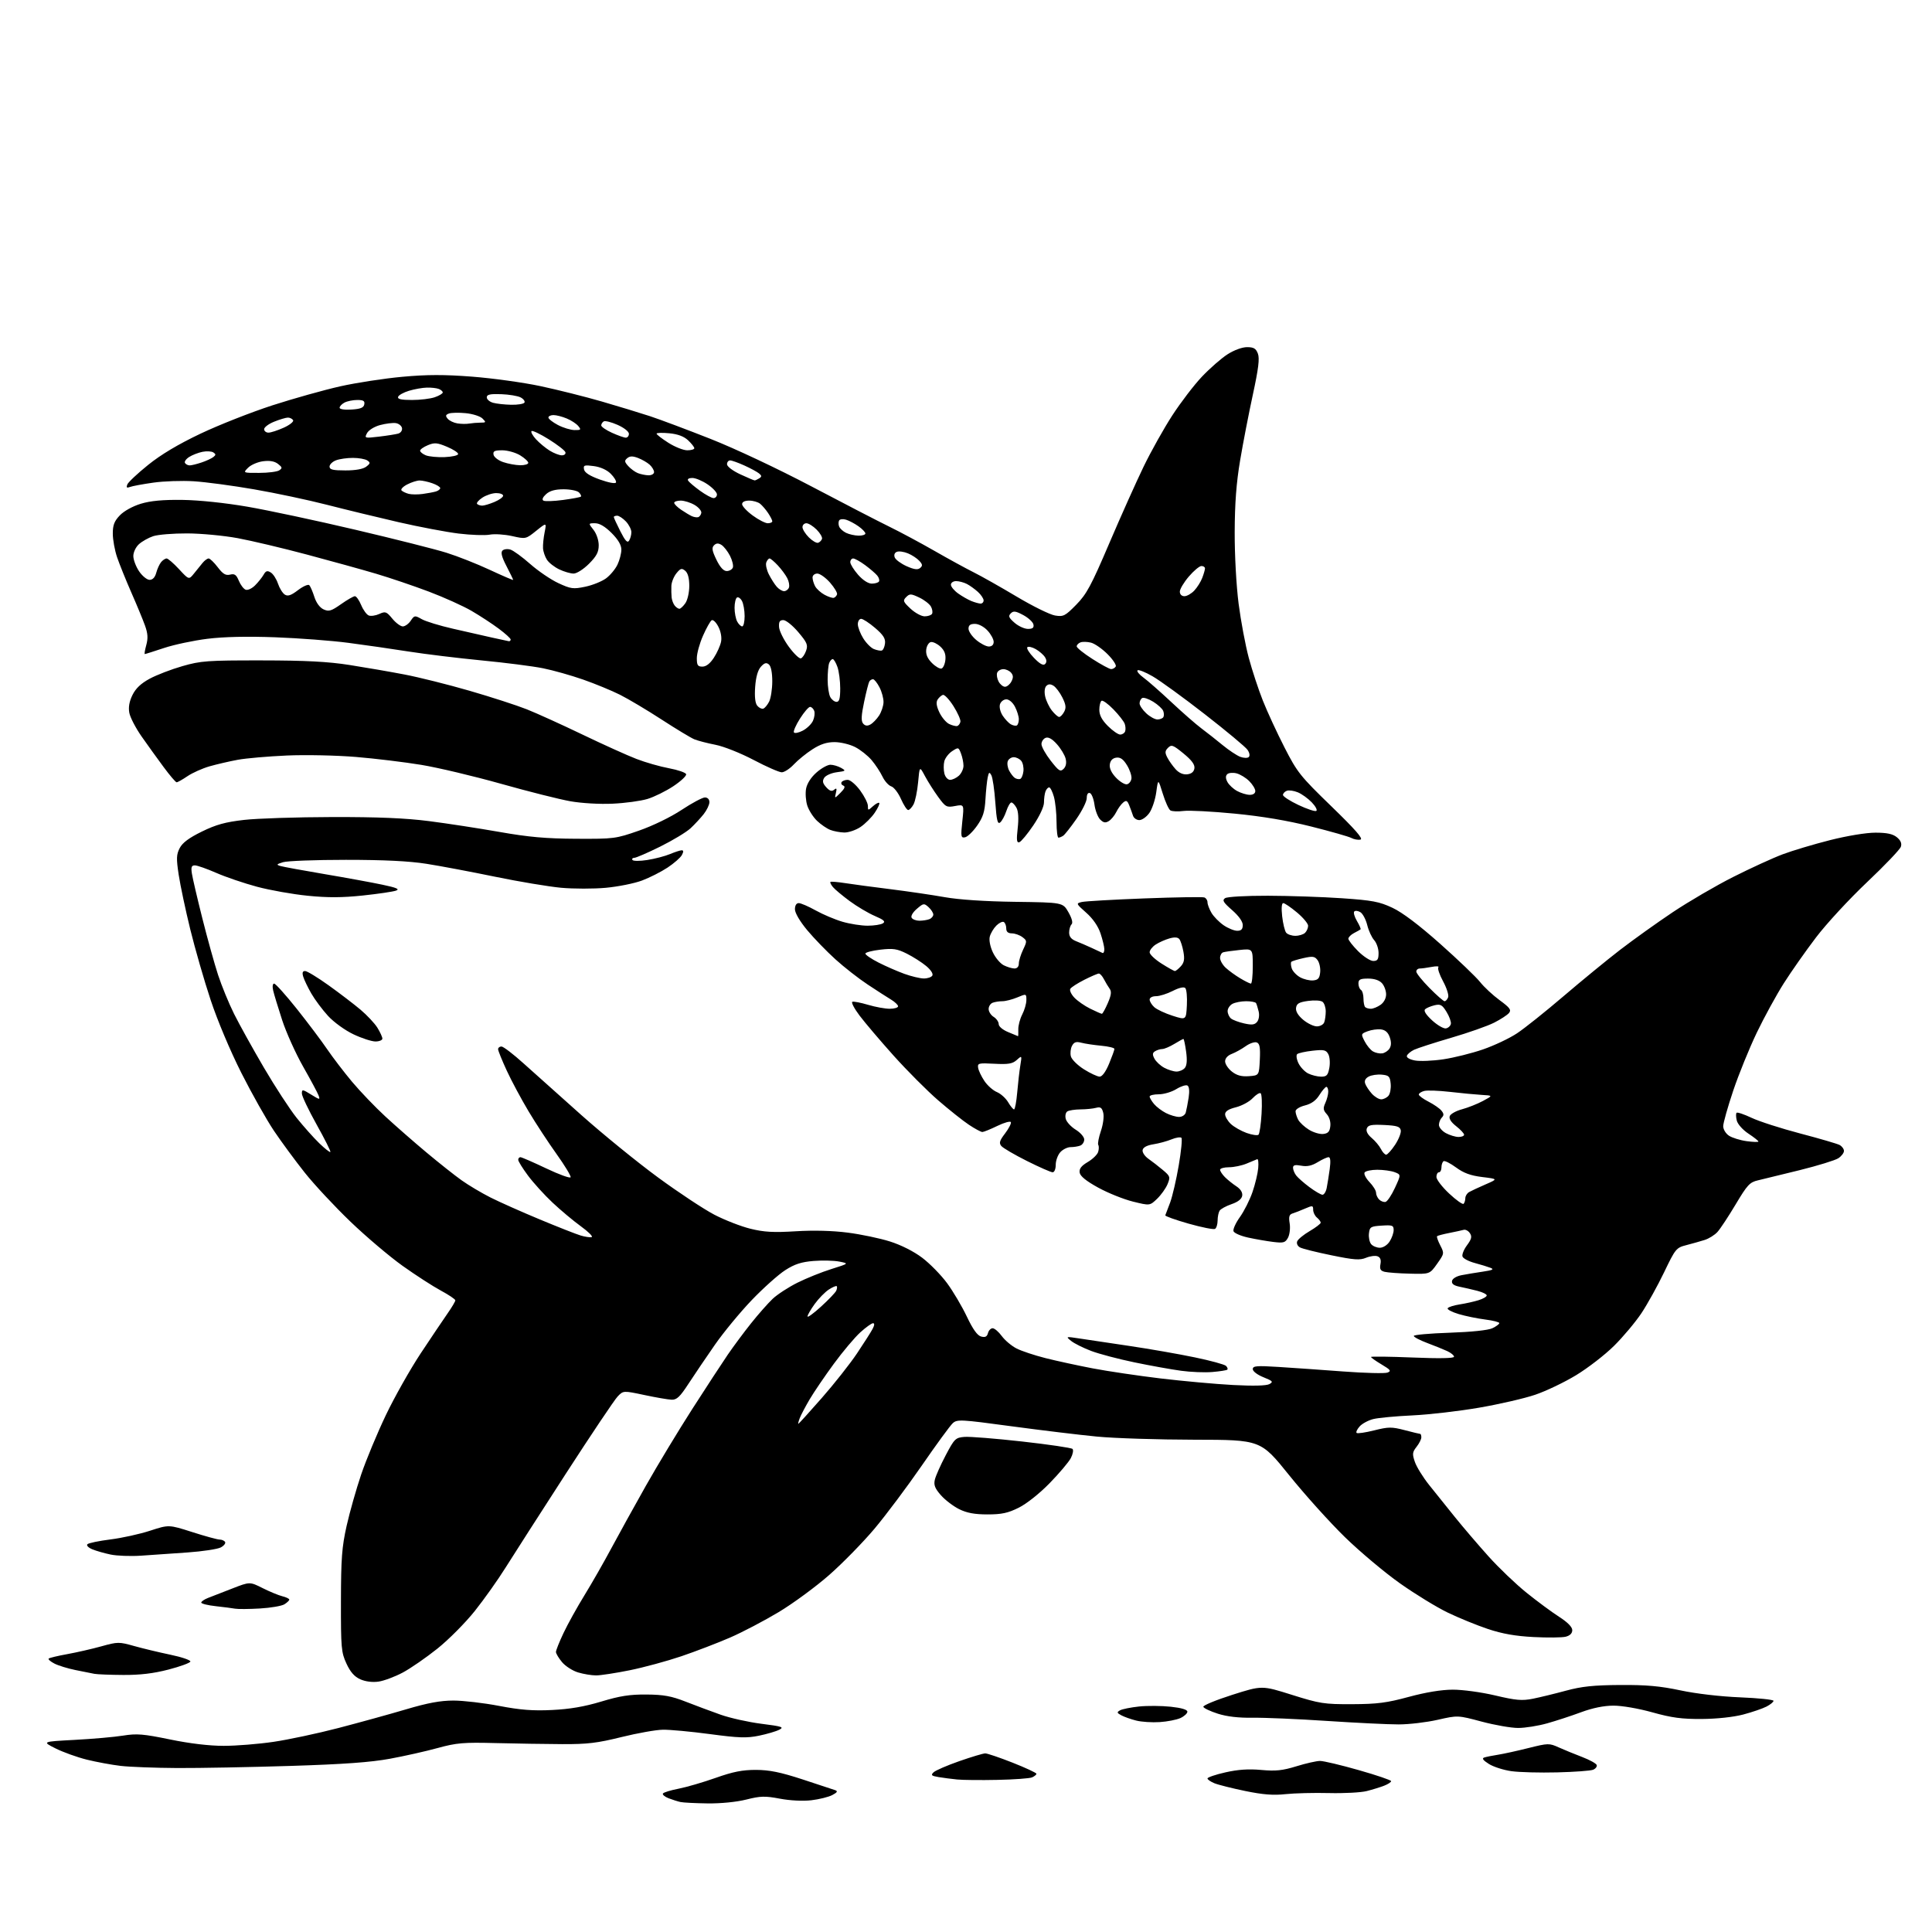 <?xml version="1.0" encoding="UTF-8" standalone="no"?>
<svg 
  version="1.1" 
  xmlns="http://www.w3.org/2000/svg" 
  xmlns:xlink="http://www.w3.org/1999/xlink" 
  xmlns:svg="http://www.w3.org/2000/svg"
  xmlns:rdf="http://www.w3.org/1999/02/22-rdf-syntax-ns#"
  xmlns:cc="http://creativecommons.org/ns#"
  xmlns:dc="http://purl.org/dc/elements/1.1/"
  viewBox="0 0 768 768"
  width="768"
  height="768"
>
<style>svg {background-color: white; }</style>"
<path stroke="none" fill="black" fill-rule="evenodd" d="M281.29,716.88C276.46,716.82 271.60,716.57 270.50,716.33C269.40,716.09 267.27,715.41 265.76,714.83C264.26,714.24 263.25,713.40 263.53,712.95C263.81,712.50 266.61,711.64 269.77,711.03C272.92,710.42 279.55,708.48 284.50,706.73C291.39,704.29 295.14,703.55 300.50,703.56C305.84,703.58 310.23,704.47 319.00,707.33C325.32,709.39 331.18,711.32 332.00,711.62C333.12,712.02 332.84,712.51 330.85,713.56C329.39,714.33 325.65,715.26 322.53,715.63C319.14,716.02 314.09,715.77 310.01,715.00C304.08,713.88 302.31,713.93 296.63,715.36C292.74,716.33 286.52,716.95 281.29,716.88zM511.00,713.20C506.18,713.73 502.04,713.40 495.00,711.95C489.77,710.87 484.26,709.49 482.75,708.87C481.24,708.26 480.00,707.40 480.00,706.96C480.00,706.52 483.19,705.43 487.09,704.55C492.10,703.41 496.30,703.12 501.35,703.58C507.13,704.11 509.83,703.82 515.36,702.12C519.13,700.95 523.35,700.00 524.75,700.00C526.15,700.00 533.08,701.64 540.15,703.66C547.22,705.67 553.00,707.64 553.00,708.03C553.00,708.43 551.76,709.24 550.25,709.83C548.74,710.42 545.62,711.39 543.32,711.97C541.03,712.56 534.28,712.92 528.32,712.77C522.37,712.62 514.58,712.82 511.00,713.20zM396.50,707.53C389.90,707.67 382.70,707.60 380.50,707.38C378.30,707.16 374.97,706.73 373.11,706.42C370.24,705.94 369.93,705.65 371.11,704.52C371.87,703.78 376.47,701.79 381.33,700.09C386.19,698.39 390.84,697.00 391.66,697.00C392.49,697.00 397.41,698.67 402.58,700.71C407.76,702.76 412.00,704.73 412.00,705.11C412.00,705.48 411.21,706.12 410.25,706.54C409.29,706.95 403.10,707.40 396.50,707.53zM619.00,704.55C612.12,704.72 603.94,704.51 600.81,704.07C597.69,703.63 593.65,702.34 591.84,701.19C589.52,699.72 588.98,698.97 590.02,698.63C590.84,698.37 593.30,697.87 595.50,697.53C597.70,697.18 603.15,695.99 607.60,694.87C615.41,692.92 615.85,692.91 619.60,694.61C621.75,695.57 625.94,697.29 628.92,698.43C631.91,699.57 634.51,701.01 634.72,701.63C634.92,702.25 634.28,703.09 633.29,703.50C632.31,703.91 625.88,704.38 619.00,704.55zM70.50,702.82C61.70,702.77 51.57,702.39 47.98,701.97C44.40,701.55 38.32,700.43 34.48,699.48C30.64,698.52 25.07,696.52 22.10,695.03C16.69,692.32 16.69,692.32 29.67,691.63C36.81,691.25 45.49,690.49 48.95,689.93C54.38,689.06 56.95,689.27 67.58,691.46C75.45,693.08 83.18,694.00 88.93,694.00C93.88,694.00 102.79,693.29 108.72,692.41C114.65,691.54 126.25,689.07 134.50,686.92C142.75,684.77 154.83,681.44 161.34,679.51C169.99,676.94 175.08,676.00 180.25,676.00C184.13,676.00 192.30,676.95 198.40,678.12C206.87,679.74 211.84,680.13 219.49,679.75C226.51,679.41 232.34,678.41 239.00,676.40C246.41,674.16 250.37,673.54 257.00,673.60C263.79,673.65 266.91,674.22 272.50,676.41C276.35,677.92 282.61,680.25 286.41,681.60C290.22,682.95 297.54,684.58 302.69,685.23C310.90,686.27 311.78,686.56 309.78,687.59C308.53,688.24 304.89,689.31 301.70,689.97C296.85,690.97 293.65,690.86 282.20,689.33C274.66,688.32 266.25,687.54 263.50,687.59C260.75,687.63 253.32,688.96 247.00,690.52C237.45,692.89 233.46,693.37 223.50,693.32C216.90,693.29 204.97,693.10 197.00,692.90C184.20,692.57 181.50,692.81 174.00,694.86C169.32,696.15 160.78,698.07 155.00,699.13C147.36,700.54 136.60,701.32 115.50,701.98C99.55,702.48 79.30,702.86 70.50,702.82zM603.50,686.89C600.75,686.90 594.23,685.76 589.00,684.37C579.50,681.83 579.50,681.83 571.50,683.65C567.10,684.65 560.12,685.48 556.00,685.48C551.88,685.49 539.05,684.86 527.50,684.10C515.95,683.33 502.68,682.76 498.00,682.83C492.37,682.91 487.67,682.37 484.08,681.21C481.10,680.26 478.51,679.03 478.34,678.49C478.16,677.94 483.33,675.81 489.83,673.73C501.64,669.97 501.64,669.97 513.57,673.73C524.66,677.22 526.35,677.48 537.50,677.44C547.48,677.40 551.27,676.91 560.00,674.54C566.76,672.71 572.99,671.68 577.50,671.67C581.42,671.66 588.84,672.67 594.36,673.97C602.65,675.93 605.03,676.13 609.36,675.27C612.19,674.70 618.10,673.26 622.50,672.07C628.73,670.38 633.48,669.88 644.00,669.81C654.43,669.74 659.89,670.23 668.00,671.95C674.24,673.28 683.87,674.40 691.75,674.72C699.04,675.02 705.00,675.64 705.00,676.10C705.00,676.57 703.74,677.60 702.21,678.39C700.67,679.19 696.51,680.61 692.96,681.55C689.06,682.57 682.53,683.28 676.50,683.32C668.55,683.37 664.53,682.84 656.86,680.69C651.31,679.14 644.74,678.01 641.36,678.02C637.55,678.03 633.05,678.95 628.50,680.64C624.65,682.07 618.58,684.06 615.00,685.06C611.42,686.07 606.25,686.89 603.50,686.89zM461.00,684.56C457.98,684.76 453.79,684.49 451.69,683.96C449.59,683.44 446.94,682.50 445.78,681.88C443.95,680.90 443.88,680.64 445.26,679.87C446.14,679.38 449.53,678.71 452.80,678.36C456.08,678.02 461.73,678.06 465.38,678.45C469.66,678.91 472.00,679.60 472.00,680.42C472.00,681.11 470.76,682.25 469.25,682.95C467.74,683.64 464.02,684.37 461.00,684.56zM150.44,668.47C148.00,668.81 145.25,668.45 143.21,667.54C140.88,666.50 139.26,664.65 137.71,661.28C135.66,656.85 135.50,655.05 135.53,636.50C135.56,619.55 135.90,614.99 137.78,606.58C139.00,601.13 141.62,591.90 143.59,586.08C145.57,580.26 149.99,569.63 153.42,562.46C156.85,555.29 163.08,544.27 167.25,537.96C171.43,531.66 176.23,524.52 177.92,522.10C179.62,519.68 181.00,517.34 181.00,516.91C181.00,516.47 178.41,514.73 175.25,513.03C172.09,511.33 165.25,506.91 160.07,503.22C154.88,499.52 145.54,491.61 139.31,485.63C133.08,479.65 124.90,470.88 121.13,466.13C117.36,461.38 111.85,453.90 108.89,449.50C105.94,445.10 100.11,434.75 95.94,426.50C91.55,417.81 86.41,405.61 83.73,397.50C81.17,389.80 77.54,377.18 75.64,369.46C73.75,361.74 71.68,351.98 71.04,347.78C70.05,341.24 70.11,339.69 71.44,337.12C72.53,335.00 75.13,333.07 80.25,330.56C85.91,327.79 89.58,326.78 97.00,325.93C102.22,325.33 117.97,324.82 132.00,324.79C150.23,324.75 161.21,325.21 170.50,326.40C177.65,327.31 190.25,329.25 198.50,330.70C210.13,332.75 216.98,333.36 229.00,333.42C244.06,333.50 244.77,333.41 254.00,330.19C259.49,328.28 266.65,324.80 270.96,321.94C275.07,319.22 279.23,317.00 280.21,317.00C281.29,317.00 282.00,317.74 282.00,318.87C282.00,319.89 280.99,322.02 279.75,323.60C278.51,325.17 276.15,327.72 274.50,329.26C272.85,330.79 267.43,334.06 262.45,336.53C257.48,338.99 252.84,341.00 252.14,341.00C251.45,341.00 251.12,341.38 251.41,341.85C251.70,342.32 254.36,342.33 257.33,341.86C260.29,341.40 264.34,340.34 266.33,339.51C268.31,338.68 270.42,338.00 271.00,338.00C271.74,338.00 271.76,338.59 271.06,339.89C270.50,340.93 267.95,343.17 265.38,344.87C262.81,346.57 258.23,348.89 255.19,350.03C252.15,351.17 245.69,352.46 240.83,352.91C235.98,353.36 227.97,353.35 223.04,352.90C218.11,352.44 206.30,350.47 196.79,348.51C187.28,346.55 175.00,344.23 169.50,343.37C162.63,342.29 152.61,341.80 137.50,341.80C125.40,341.80 114.15,342.22 112.50,342.74C109.89,343.55 109.76,343.75 111.50,344.26C112.60,344.58 120.47,346.03 129.00,347.47C137.53,348.91 147.88,350.81 152.00,351.68C157.69,352.88 159.00,353.44 157.44,354.03C156.30,354.45 150.36,355.33 144.23,355.98C135.99,356.85 130.28,356.87 122.30,356.07C116.36,355.48 107.29,353.87 102.15,352.49C97.01,351.11 89.73,348.64 85.98,346.99C82.23,345.35 78.40,344.00 77.47,344.00C76.13,344.00 75.88,344.67 76.28,347.25C76.55,349.04 78.41,357.02 80.42,365.00C82.42,372.98 85.24,383.10 86.67,387.50C88.11,391.90 90.98,398.89 93.05,403.04C95.12,407.19 100.45,416.80 104.90,424.40C109.35,431.99 115.21,440.97 117.91,444.35C120.62,447.73 124.66,452.27 126.90,454.44C129.13,456.60 131.13,458.17 131.34,457.94C131.55,457.70 129.08,452.78 125.86,447.02C122.64,441.25 120.00,435.71 120.00,434.69C120.00,432.96 120.25,432.99 123.68,435.11C127.12,437.24 127.31,437.26 126.63,435.44C126.23,434.37 123.47,429.23 120.50,424.00C117.53,418.77 113.78,410.45 112.16,405.50C110.55,400.55 108.94,395.26 108.59,393.75C108.22,392.15 108.38,391.00 108.97,391.00C109.53,391.00 113.58,395.51 117.98,401.03C122.37,406.55 127.80,413.76 130.03,417.05C132.27,420.34 136.73,426.17 139.94,430.01C143.16,433.85 149.10,440.05 153.14,443.78C157.19,447.52 164.55,453.96 169.50,458.10C174.45,462.24 180.75,467.24 183.50,469.19C186.25,471.15 191.43,474.23 195.00,476.03C198.57,477.83 207.35,481.74 214.50,484.71C221.65,487.69 228.99,490.58 230.81,491.13C232.63,491.68 234.61,491.96 235.21,491.76C235.82,491.56 233.88,489.63 230.90,487.47C227.93,485.32 222.85,481.07 219.62,478.03C216.38,474.99 212.00,470.16 209.87,467.29C207.74,464.43 206.00,461.62 206.00,461.04C206.00,460.47 206.39,460.00 206.88,460.00C207.36,460.00 211.97,462.01 217.13,464.46C222.28,466.91 226.65,468.49 226.83,467.97C227.01,467.45 224.50,463.31 221.25,458.76C218.00,454.22 212.98,446.57 210.11,441.76C207.24,436.96 203.33,429.68 201.44,425.58C199.55,421.48 198.00,417.65 198.00,417.07C198.00,416.48 198.60,416.00 199.34,416.00C200.08,416.00 204.05,419.04 208.16,422.75C212.27,426.46 222.64,435.73 231.20,443.35C239.76,450.96 253.45,462.10 261.63,468.09C269.81,474.09 279.88,480.74 284.00,482.88C288.12,485.02 294.57,487.53 298.33,488.45C303.76,489.79 307.46,489.99 316.33,489.45C323.40,489.01 330.99,489.21 337.00,489.99C342.23,490.66 349.78,492.24 353.78,493.51C358.20,494.90 363.24,497.45 366.59,499.98C369.63,502.28 374.08,506.82 376.49,510.09C378.89,513.35 382.42,519.33 384.34,523.37C386.75,528.45 388.51,530.90 390.03,531.30C391.64,531.72 392.35,531.36 392.73,529.94C393.01,528.87 393.84,528.00 394.59,528.00C395.33,528.00 396.97,529.39 398.22,531.10C399.47,532.80 402.11,535.03 404.09,536.04C406.06,537.05 411.23,538.77 415.59,539.87C419.94,540.97 428.37,542.80 434.32,543.94C440.28,545.08 452.43,546.88 461.32,547.95C470.22,549.01 483.19,550.19 490.14,550.56C498.22,550.99 503.44,550.86 504.61,550.20C506.23,549.29 505.94,548.96 502.23,547.47C499.85,546.52 498.00,545.12 498.00,544.26C498.00,542.96 499.46,542.83 508.25,543.38C513.89,543.73 525.51,544.55 534.07,545.19C542.64,545.83 550.49,546.02 551.53,545.63C553.14,545.01 552.81,544.54 549.21,542.40C546.89,541.02 545.00,539.68 545.00,539.42C545.00,539.17 552.42,539.26 561.50,539.63C572.23,540.07 578.00,539.96 578.00,539.32C578.00,538.77 576.76,537.75 575.25,537.06C573.74,536.37 570.14,534.91 567.25,533.83C564.36,532.74 562.00,531.50 562.00,531.05C562.00,530.61 568.41,530.04 576.25,529.78C584.97,529.48 591.57,528.79 593.25,527.99C594.76,527.27 596.00,526.35 596.00,525.95C596.00,525.56 593.48,524.92 590.40,524.53C587.31,524.14 582.57,523.17 579.87,522.37C577.16,521.56 575.18,520.52 575.48,520.04C575.77,519.56 577.92,518.88 580.26,518.52C582.59,518.16 585.96,517.41 587.75,516.85C589.54,516.30 591.00,515.45 591.00,514.96C591.00,514.47 589.31,513.65 587.25,513.12C585.19,512.59 582.01,511.86 580.19,511.49C577.89,511.02 576.98,510.33 577.20,509.20C577.38,508.26 578.96,507.30 581.01,506.90C582.93,506.53 586.75,505.89 589.50,505.49C593.35,504.92 594.04,504.58 592.50,503.98C591.40,503.55 588.56,502.68 586.20,502.05C583.83,501.41 581.66,500.27 581.37,499.51C581.08,498.76 581.87,496.74 583.14,495.03C584.97,492.55 585.21,491.57 584.31,490.21C583.69,489.27 582.58,488.67 581.84,488.88C581.10,489.09 578.51,489.65 576.08,490.13C573.65,490.61 571.48,491.18 571.26,491.41C571.04,491.63 571.60,493.27 572.52,495.04C574.16,498.21 574.14,498.34 571.27,502.38C568.35,506.50 568.35,506.50 560.46,506.30C556.12,506.20 551.60,505.86 550.42,505.57C548.75,505.15 548.38,504.47 548.75,502.53C549.08,500.82 548.71,499.83 547.60,499.40C546.70,499.05 544.64,499.32 543.02,499.99C540.56,501.01 538.29,500.85 529.29,499.00C523.35,497.79 517.73,496.39 516.79,495.88C515.81,495.36 515.32,494.32 515.65,493.46C515.97,492.63 518.21,490.79 520.62,489.38C523.03,487.97 525.00,486.46 525.00,486.03C525.00,485.60 524.33,484.68 523.50,484.00C522.67,483.32 522.00,481.92 522.00,480.89C522.00,479.17 521.76,479.14 518.75,480.44C516.96,481.22 514.74,482.09 513.80,482.37C512.49,482.78 512.23,483.66 512.66,486.31C512.97,488.19 512.67,490.74 512.01,491.99C510.93,493.99 510.25,494.19 506.15,493.69C503.59,493.38 499.11,492.60 496.18,491.96C493.26,491.33 490.63,490.19 490.34,489.44C490.05,488.69 491.20,486.15 492.89,483.79C494.57,481.43 496.83,476.95 497.89,473.84C498.96,470.72 499.98,466.45 500.16,464.34C500.34,462.23 500.17,460.63 499.76,460.79C499.36,460.95 497.47,461.74 495.55,462.54C493.63,463.34 490.47,464.00 488.53,464.00C486.59,464.00 485.00,464.45 485.00,465.00C485.00,465.55 485.87,466.87 486.93,467.93C488.00,469.00 490.04,470.64 491.48,471.58C493.15,472.67 493.99,474.03 493.80,475.30C493.60,476.62 492.15,477.78 489.55,478.67C487.37,479.42 485.24,480.59 484.81,481.27C484.38,481.95 484.02,483.71 484.02,485.19C484.01,486.67 483.55,488.16 483.00,488.50C482.45,488.84 477.71,487.90 472.46,486.41C467.22,484.92 463.06,483.43 463.22,483.10C463.37,482.76 464.25,480.47 465.16,478.00C466.07,475.52 467.61,468.89 468.57,463.25C469.54,457.61 470.02,452.68 469.63,452.30C469.24,451.91 467.48,452.19 465.71,452.91C463.95,453.64 460.71,454.52 458.51,454.87C455.93,455.28 454.41,456.08 454.21,457.16C454.03,458.08 455.07,459.64 456.54,460.66C457.99,461.67 460.57,463.67 462.27,465.11C465.17,467.55 465.28,467.90 464.11,470.74C463.42,472.40 461.55,475.01 459.96,476.54C457.07,479.31 457.07,479.31 450.36,477.65C446.67,476.74 440.47,474.25 436.57,472.11C431.76,469.47 429.40,467.55 429.18,466.12C428.95,464.59 429.84,463.44 432.39,461.93C434.33,460.79 436.19,458.99 436.52,457.94C436.86,456.88 436.88,455.62 436.58,455.13C436.28,454.65 436.75,452.16 437.62,449.60C438.52,446.97 438.92,443.83 438.56,442.37C438.04,440.30 437.47,439.91 435.70,440.38C434.49,440.71 431.70,440.99 429.50,441.00C427.30,441.02 424.95,441.38 424.29,441.80C423.61,442.23 423.33,443.54 423.65,444.77C423.97,445.99 425.75,447.92 427.61,449.07C429.48,450.22 431.00,451.98 431.00,452.97C431.00,453.97 430.29,455.06 429.42,455.39C428.55,455.73 426.82,456.00 425.57,456.00C424.33,456.00 422.49,456.91 421.49,458.01C420.49,459.12 419.67,461.37 419.67,463.01C419.67,464.71 419.14,466.00 418.43,466.00C417.76,466.00 413.17,463.98 408.23,461.51C403.30,459.04 398.71,456.36 398.04,455.55C397.06,454.37 397.34,453.42 399.51,450.58C400.98,448.65 402.03,446.63 401.84,446.09C401.65,445.56 399.25,446.22 396.50,447.55C393.75,448.89 391.05,449.98 390.50,449.99C389.95,449.99 387.56,448.71 385.20,447.14C382.83,445.57 377.31,441.18 372.93,437.39C368.55,433.60 360.59,425.61 355.23,419.64C349.88,413.67 343.77,406.48 341.66,403.67C339.55,400.86 338.28,398.41 338.84,398.22C339.40,398.03 342.22,398.58 345.11,399.44C348.00,400.30 351.86,401.00 353.68,401.00C355.51,401.00 357.00,400.56 357.00,400.02C357.00,399.49 355.76,398.30 354.25,397.38C352.74,396.47 348.56,393.78 344.97,391.40C341.37,389.03 335.57,384.50 332.08,381.33C328.59,378.17 323.54,372.96 320.86,369.74C317.96,366.25 316.00,362.91 316.00,361.45C316.00,359.93 316.57,359.00 317.52,359.00C318.35,359.00 321.39,360.31 324.27,361.92C327.14,363.52 331.94,365.55 334.93,366.42C337.92,367.29 342.42,367.99 344.93,367.98C347.44,367.98 350.16,367.55 350.97,367.04C352.10,366.33 351.35,365.65 347.73,364.10C345.14,362.99 340.66,360.33 337.76,358.19C334.87,356.05 331.87,353.55 331.11,352.63C330.34,351.71 329.89,350.78 330.11,350.58C330.32,350.37 332.98,350.59 336.00,351.06C339.02,351.53 347.12,352.62 354.00,353.47C360.88,354.33 370.55,355.75 375.50,356.63C381.16,357.64 391.55,358.33 403.50,358.49C422.50,358.74 422.50,358.74 424.71,362.61C426.11,365.08 426.57,366.83 425.96,367.44C425.43,367.97 425.00,369.44 425.00,370.72C425.00,372.32 425.85,373.38 427.75,374.13C429.26,374.72 432.07,375.94 434.00,376.83C435.93,377.72 437.84,378.61 438.25,378.81C438.66,379.00 438.99,378.34 438.99,377.33C438.98,376.32 438.29,373.48 437.46,371.00C436.51,368.16 434.42,365.14 431.79,362.82C427.71,359.20 427.68,359.12 430.07,358.55C431.41,358.24 442.62,357.60 455.00,357.13C467.38,356.66 478.06,356.49 478.75,356.75C479.44,357.00 480.00,357.88 480.00,358.70C480.00,359.52 480.72,361.41 481.59,362.89C482.47,364.38 484.64,366.58 486.41,367.80C488.18,369.01 490.61,370.00 491.81,370.00C493.41,370.00 494.00,369.39 494.02,367.75C494.03,366.34 492.44,364.11 489.77,361.77C486.24,358.68 485.76,357.86 487.00,357.03C487.84,356.47 495.27,356.05 504.00,356.07C512.52,356.09 525.79,356.54 533.49,357.07C545.55,357.90 548.31,358.42 553.51,360.86C557.48,362.72 563.98,367.62 572.52,375.21C579.66,381.56 586.78,388.38 588.35,390.36C589.92,392.35 593.42,395.61 596.14,397.60C600.23,400.60 600.86,401.47 599.84,402.69C599.17,403.49 596.52,405.22 593.94,406.53C591.36,407.84 583.68,410.54 576.88,412.53C570.07,414.52 563.41,416.68 562.07,417.32C560.74,417.97 559.47,419.04 559.26,419.69C559.03,420.40 560.35,421.16 562.47,421.56C564.44,421.93 569.52,421.72 573.75,421.09C577.98,420.46 585.07,418.69 589.51,417.16C593.95,415.63 600.05,412.75 603.05,410.75C606.06,408.76 614.36,402.13 621.51,396.02C628.65,389.92 638.77,381.62 644.00,377.59C649.23,373.57 658.67,366.81 665.00,362.58C671.33,358.36 682.12,352.06 689.00,348.59C695.88,345.12 704.70,341.08 708.61,339.61C712.51,338.14 721.00,335.60 727.46,333.97C734.31,332.24 741.84,331.00 745.50,331.00C750.07,331.00 752.39,331.49 754.02,332.81C755.54,334.05 756.06,335.25 755.63,336.58C755.29,337.66 749.24,344.00 742.19,350.67C735.14,357.34 726.00,367.23 721.89,372.65C717.77,378.07 712.00,386.28 709.07,390.90C706.14,395.52 701.31,404.34 698.35,410.50C695.39,416.67 691.17,427.04 688.98,433.56C686.79,440.08 685.00,446.43 685.00,447.68C685.00,448.95 686.02,450.62 687.31,451.47C688.59,452.30 691.74,453.28 694.31,453.63C696.89,453.98 699.00,454.05 699.00,453.77C699.00,453.49 697.21,452.08 695.02,450.63C692.79,449.16 690.76,446.88 690.40,445.45C690.05,444.05 690.01,442.66 690.32,442.35C690.62,442.04 693.32,442.95 696.30,444.36C699.29,445.78 707.98,448.57 715.62,450.58C723.25,452.58 730.29,454.64 731.25,455.14C732.21,455.65 733.00,456.72 733.00,457.51C733.00,458.31 731.99,459.62 730.75,460.43C729.51,461.24 722.65,463.35 715.50,465.13C708.35,466.90 700.85,468.73 698.83,469.20C695.56,469.94 694.58,471.00 689.95,478.77C687.08,483.57 683.83,488.50 682.72,489.72C681.61,490.94 679.31,492.38 677.60,492.91C675.90,493.45 672.63,494.37 670.34,494.96C666.32,495.99 666.01,496.38 661.51,505.75C658.94,511.10 654.89,518.40 652.51,521.99C650.12,525.57 645.22,531.42 641.60,535.00C637.99,538.58 631.20,543.82 626.52,546.66C621.84,549.50 614.52,553.00 610.25,554.44C605.99,555.89 595.98,558.20 588.00,559.57C580.02,560.95 568.10,562.33 561.50,562.64C554.90,562.95 547.88,563.60 545.91,564.10C543.93,564.59 541.50,565.90 540.50,567.00C539.50,568.11 538.95,569.28 539.27,569.61C539.60,569.93 542.73,569.48 546.24,568.60C551.95,567.17 553.19,567.16 558.35,568.50C561.51,569.33 564.30,570.00 564.55,570.00C564.80,570.00 565.00,570.61 565.00,571.37C565.00,572.12 564.15,573.82 563.10,575.14C561.43,577.27 561.35,577.99 562.44,581.15C563.12,583.13 565.66,587.24 568.09,590.28C570.52,593.33 575.17,599.12 578.43,603.16C581.69,607.20 587.68,614.20 591.75,618.73C595.82,623.26 602.60,629.74 606.83,633.14C611.05,636.54 616.86,640.84 619.75,642.69C623.14,644.87 625.00,646.75 625.00,648.01C625.00,649.28 624.09,650.19 622.38,650.62C620.94,650.98 615.21,651.04 609.63,650.75C602.42,650.38 597.20,649.46 591.50,647.56C587.10,646.09 579.90,643.15 575.50,641.03C571.10,638.91 562.55,633.68 556.50,629.40C550.45,625.12 540.62,616.87 534.65,611.06C528.68,605.25 518.70,594.17 512.47,586.43C501.14,572.35 501.14,572.35 474.82,572.31C460.34,572.29 442.88,571.73 436.00,571.06C429.12,570.40 413.85,568.55 402.05,566.96C381.93,564.24 380.48,564.16 378.74,565.74C377.72,566.66 372.17,574.25 366.41,582.61C360.64,590.97 352.20,602.24 347.65,607.66C343.10,613.07 335.01,621.34 329.68,626.03C324.35,630.72 315.29,637.38 309.55,640.83C303.80,644.28 295.08,648.85 290.17,650.98C285.25,653.11 276.57,656.44 270.87,658.38C265.16,660.31 255.93,662.82 250.34,663.95C244.76,665.08 238.73,666.00 236.96,666.00C235.18,666.00 231.97,665.47 229.81,664.82C227.65,664.18 224.78,662.34 223.44,660.75C222.10,659.15 221.00,657.32 221.00,656.67C221.00,656.03 222.36,652.63 224.02,649.13C225.68,645.62 229.42,638.87 232.34,634.13C235.26,629.38 240.05,621.00 242.99,615.50C245.94,610.00 252.13,598.80 256.75,590.61C261.38,582.42 269.67,568.70 275.18,560.11C280.69,551.52 287.05,541.80 289.30,538.50C291.56,535.20 295.73,529.58 298.59,526.00C301.44,522.42 305.29,518.07 307.14,516.31C308.99,514.56 313.43,511.67 317.00,509.89C320.57,508.11 326.65,505.66 330.50,504.46C337.50,502.26 337.50,502.26 333.65,501.50C331.54,501.08 326.94,500.97 323.42,501.25C318.53,501.65 315.89,502.50 312.13,504.92C309.43,506.65 303.46,511.99 298.86,516.78C294.26,521.58 287.68,529.55 284.23,534.50C280.79,539.45 276.06,546.42 273.73,550.00C270.32,555.25 269.02,556.48 267.00,556.41C265.62,556.36 260.74,555.52 256.14,554.54C247.77,552.77 247.77,552.77 245.51,555.14C244.26,556.44 234.95,570.33 224.81,586.00C214.68,601.67 203.94,618.42 200.94,623.20C197.95,627.99 192.46,635.72 188.75,640.38C185.03,645.05 178.35,651.78 173.88,655.35C169.42,658.92 163.21,663.21 160.08,664.88C156.94,666.55 152.61,668.16 150.44,668.47zM49.00,665.82C43.77,665.79 38.60,665.59 37.50,665.37C36.40,665.16 33.02,664.48 30.00,663.87C26.98,663.26 23.22,662.11 21.66,661.31C20.09,660.51 19.06,659.61 19.35,659.31C19.65,659.02 22.96,658.22 26.70,657.55C30.44,656.87 36.55,655.48 40.29,654.44C46.81,652.63 47.31,652.63 53.29,654.31C56.70,655.27 63.21,656.83 67.75,657.78C72.28,658.72 75.85,659.95 75.68,660.50C75.51,661.05 71.57,662.49 66.93,663.69C60.99,665.23 55.69,665.86 49.00,665.82zM103.31,639.40C99.01,639.65 94.60,639.68 93.50,639.48C92.40,639.28 88.91,638.83 85.75,638.48C82.59,638.14 80.00,637.49 80.00,637.05C80.00,636.61 81.24,635.76 82.75,635.18C84.26,634.59 88.61,632.91 92.40,631.43C99.31,628.74 99.31,628.74 104.40,631.30C107.21,632.71 110.74,634.17 112.25,634.54C113.76,634.91 115.00,635.51 115.00,635.87C115.00,636.23 114.13,637.06 113.06,637.73C111.99,638.40 107.60,639.15 103.31,639.40zM56.00,618.41C51.88,618.68 46.48,618.48 44.00,617.96C41.52,617.45 38.24,616.51 36.69,615.87C35.13,615.22 34.27,614.33 34.75,613.85C35.22,613.38 39.34,612.52 43.91,611.95C48.47,611.38 55.56,609.82 59.66,608.48C67.12,606.05 67.12,606.05 76.41,609.02C81.52,610.66 86.42,612.00 87.29,612.00C88.17,612.00 89.15,612.43 89.47,612.95C89.79,613.47 89.03,614.45 87.78,615.12C86.53,615.80 80.55,616.70 74.50,617.13C68.45,617.56 60.12,618.14 56.00,618.41zM392.55,602.00C387.41,602.00 384.35,601.43 381.27,599.91C378.94,598.75 375.68,596.26 374.01,594.36C371.64,591.66 371.12,590.32 371.61,588.21C371.95,586.72 373.90,582.35 375.93,578.50C379.40,571.91 379.84,571.48 383.37,571.19C385.43,571.01 395.75,571.84 406.31,573.02C416.86,574.20 425.88,575.53 426.34,575.97C426.79,576.41 426.49,578.06 425.66,579.64C424.83,581.21 421.05,585.68 417.26,589.57C413.24,593.69 408.12,597.76 404.99,599.32C400.68,601.47 398.20,602.00 392.55,602.00zM317.35,566.00C317.51,566.00 321.70,561.39 326.65,555.75C331.60,550.11 337.91,542.12 340.67,538.00C343.43,533.88 346.23,529.49 346.88,528.25C347.64,526.80 347.70,526.00 347.04,526.00C346.47,526.00 344.20,527.63 341.99,529.63C339.78,531.63 335.04,537.25 331.46,542.13C327.88,547.01 323.56,553.36 321.86,556.24C320.16,559.13 318.38,562.50 317.91,563.74C317.44,564.98 317.18,566.00 317.35,566.00zM481.95,545.39C478.95,545.65 473.35,545.43 469.50,544.90C465.65,544.38 457.32,542.88 451.00,541.57C444.68,540.26 436.93,538.22 433.79,537.03C430.65,535.85 427.07,534.06 425.82,533.06C423.59,531.25 423.63,531.24 429.03,532.06C432.04,532.52 441.02,533.86 449.00,535.04C456.98,536.22 468.64,538.26 474.92,539.57C481.21,540.87 486.80,542.40 487.36,542.96C487.91,543.51 488.15,544.18 487.88,544.45C487.62,544.72 484.95,545.14 481.95,545.39zM326.37,519.40C329.33,516.71 332.04,513.87 332.40,513.11C332.76,512.34 332.85,511.52 332.61,511.28C332.37,511.04 330.94,511.65 329.44,512.63C327.94,513.62 325.42,516.19 323.85,518.36C322.28,520.53 321.00,522.75 321.00,523.30C321.00,523.85 323.42,522.10 326.37,519.40zM548.51,496.00C549.81,496.00 551.46,494.95 552.38,493.54C553.27,492.18 554.00,490.13 554.00,488.98C554.00,487.11 553.50,486.92 549.25,487.20C544.87,487.48 544.47,487.72 544.18,490.31C544.00,491.86 544.39,493.77 545.05,494.56C545.71,495.35 547.26,496.00 548.51,496.00zM581.80,478.53C582.17,478.16 582.48,477.15 582.49,476.29C582.49,475.43 583.17,474.34 584.00,473.86C584.83,473.39 587.75,472.02 590.50,470.83C595.50,468.66 595.50,468.66 589.21,467.89C584.58,467.32 581.83,466.31 578.81,464.09C576.55,462.43 574.32,461.30 573.85,461.59C573.38,461.88 573.00,462.99 573.00,464.06C573.00,465.13 572.55,466.00 572.00,466.00C571.45,466.00 571.00,466.84 571.00,467.86C571.00,468.89 573.28,471.86 576.07,474.46C578.85,477.07 581.43,478.90 581.80,478.53zM550.76,477.78C551.47,477.63 553.16,475.12 554.50,472.21C556.94,466.93 556.94,466.93 554.41,465.96C553.01,465.43 549.90,465.00 547.49,465.00C545.09,465.00 542.82,465.49 542.45,466.08C542.08,466.68 542.96,468.39 544.39,469.89C545.83,471.38 547.00,473.28 547.00,474.10C547.00,474.93 547.55,476.15 548.23,476.83C548.91,477.51 550.04,477.93 550.76,477.78zM525.67,474.93C526.31,474.97 527.08,473.76 527.38,472.25C527.68,470.74 528.22,467.36 528.58,464.75C529.01,461.59 528.86,460.00 528.14,460.00C527.54,460.00 525.57,460.90 523.77,462.00C521.45,463.41 519.56,463.82 517.25,463.38C514.82,462.93 514.00,463.14 514.00,464.20C514.00,464.98 514.56,466.36 515.25,467.27C515.94,468.17 518.30,470.25 520.50,471.89C522.70,473.53 525.03,474.89 525.67,474.93zM551.02,459.00C551.54,459.00 553.14,457.23 554.57,455.07C556.00,452.91 557.02,450.32 556.83,449.32C556.54,447.83 555.34,447.45 550.23,447.20C545.17,446.96 543.85,447.22 543.34,448.55C542.93,449.61 543.61,450.95 545.26,452.35C546.66,453.53 548.32,455.51 548.94,456.75C549.56,457.99 550.50,459.00 551.02,459.00zM500.27,451.07C500.69,450.68 501.24,446.93 501.49,442.73C501.75,438.53 501.58,434.86 501.12,434.58C500.66,434.29 499.23,435.19 497.93,436.57C496.64,437.95 493.65,439.56 491.29,440.16C488.33,440.90 487.00,441.77 487.00,442.94C487.00,443.88 488.03,445.62 489.29,446.81C490.56,447.99 493.37,449.59 495.54,450.37C497.72,451.14 499.84,451.46 500.27,451.07zM579.75,451.96C580.99,451.98 582.00,451.58 582.00,451.07C582.00,450.56 580.58,449.04 578.85,447.68C576.82,446.09 575.91,444.67 576.30,443.66C576.63,442.80 578.83,441.58 581.19,440.95C583.56,440.31 587.29,438.83 589.49,437.65C593.50,435.50 593.50,435.50 589.00,435.24C586.52,435.09 580.85,434.56 576.40,434.04C571.94,433.53 567.33,433.36 566.15,433.67C564.97,433.98 564.00,434.62 564.00,435.10C564.00,435.57 565.72,436.84 567.82,437.91C569.92,438.98 572.24,440.58 572.97,441.47C573.99,442.69 574.03,443.37 573.16,444.24C572.52,444.88 572.00,446.20 572.00,447.17C572.00,448.14 573.24,449.61 574.75,450.43C576.26,451.25 578.51,451.94 579.75,451.96zM526.00,450.77C527.92,450.56 528.58,449.84 528.82,447.66C529.02,445.98 528.44,444.04 527.42,442.91C525.98,441.32 525.88,440.55 526.84,438.45C527.48,437.05 528.00,435.03 528.00,433.95C528.00,432.88 527.66,432.02 527.25,432.04C526.84,432.06 525.59,433.52 524.48,435.29C523.11,437.48 521.28,438.79 518.73,439.43C516.66,439.94 515.00,440.97 515.00,441.74C515.00,442.51 515.48,444.03 516.06,445.12C516.65,446.21 518.56,447.99 520.31,449.07C522.07,450.16 524.62,450.92 526.00,450.77zM468.68,443.99C469.91,444.00 471.08,443.23 471.36,442.25C471.63,441.29 472.14,438.63 472.50,436.35C472.90,433.76 472.73,431.95 472.05,431.53C471.45,431.16 469.46,431.79 467.61,432.93C465.77,434.07 462.63,435.00 460.63,435.00C458.63,435.00 457.00,435.40 457.00,435.89C457.00,436.38 457.79,437.71 458.75,438.86C459.71,440.00 461.85,441.63 463.50,442.46C465.15,443.30 467.48,443.99 468.68,443.99zM403.10,441.00C403.47,441.00 404.04,437.96 404.36,434.25C404.68,430.54 405.23,425.70 405.60,423.50C406.25,419.51 406.25,419.50 404.18,421.36C402.49,422.87 400.85,423.15 395.30,422.86C388.96,422.52 388.52,422.64 388.83,424.50C389.01,425.60 390.13,427.95 391.33,429.73C392.52,431.51 394.75,433.48 396.27,434.11C397.79,434.74 399.80,436.55 400.74,438.13C401.67,439.71 402.73,441.00 403.10,441.00zM549.05,437.00C549.99,437.00 551.29,436.35 551.95,435.57C552.60,434.78 552.99,432.64 552.82,430.82C552.54,427.90 552.12,427.46 549.30,427.19C547.53,427.02 545.19,427.36 544.08,427.96C542.76,428.66 542.28,429.63 542.69,430.77C543.02,431.72 544.21,433.51 545.32,434.75C546.44,435.99 548.12,437.00 549.05,437.00zM437.12,427.98C438.13,427.99 439.53,426.07 440.87,422.87C442.04,420.04 443.00,417.38 443.00,416.96C443.00,416.53 440.64,415.96 437.75,415.69C434.86,415.42 431.30,414.89 429.84,414.50C427.78,413.96 426.94,414.24 426.14,415.74C425.57,416.80 425.37,418.69 425.69,419.92C426.01,421.16 428.35,423.47 430.89,425.07C433.42,426.66 436.23,427.97 437.12,427.98zM496.45,427.80C500.50,427.50 500.50,427.50 500.80,421.24C501.03,416.37 500.76,414.84 499.58,414.39C498.75,414.07 496.76,414.74 495.17,415.88C493.57,417.02 491.08,418.40 489.63,418.95C488.03,419.56 487.00,420.71 487.00,421.90C487.00,422.98 488.21,424.81 489.70,425.98C491.65,427.51 493.51,428.01 496.45,427.80zM525.14,427.99C527.36,428.00 527.88,427.45 528.43,424.51C528.79,422.60 528.61,420.14 528.03,419.06C527.12,417.36 526.27,417.18 521.74,417.68C518.86,418.00 516.12,418.61 515.65,419.03C515.18,419.46 515.40,421.07 516.15,422.62C516.89,424.17 518.62,426.01 520.00,426.71C521.38,427.40 523.69,427.98 525.14,427.99zM467.63,425.96C468.80,425.98 470.30,425.34 470.98,424.53C471.80,423.53 471.97,421.44 471.50,418.03C471.12,415.26 470.64,413.00 470.43,413.00C470.22,413.00 468.57,413.90 466.77,415.00C464.97,416.09 462.82,417.00 462.00,417.01C461.18,417.02 459.89,417.42 459.15,417.89C458.10,418.55 458.05,419.22 458.92,420.85C459.54,422.01 461.28,423.63 462.78,424.44C464.27,425.25 466.46,425.94 467.63,425.96zM549.40,418.74C550.44,418.61 551.77,417.74 552.36,416.80C553.08,415.66 553.11,414.20 552.44,412.30C551.77,410.38 550.67,409.41 548.92,409.20C547.53,409.04 545.16,409.37 543.66,409.94C541.00,410.95 540.97,411.05 542.47,413.94C543.31,415.57 544.79,417.37 545.75,417.94C546.71,418.51 548.35,418.87 549.40,418.74zM149.25,414.00C147.74,414.00 143.80,412.72 140.50,411.15C137.11,409.54 132.72,406.36 130.40,403.84C128.15,401.38 125.16,397.38 123.76,394.94C122.35,392.50 120.91,389.49 120.54,388.25C120.06,386.66 120.28,386.00 121.28,386.00C122.06,386.00 126.26,388.55 130.60,391.66C134.95,394.77 140.65,399.13 143.28,401.34C145.91,403.56 148.95,406.80 150.03,408.55C151.11,410.30 152.00,412.25 152.00,412.87C152.00,413.49 150.76,414.00 149.25,414.00zM404.68,411.90C404.78,411.96 404.83,410.75 404.79,409.23C404.74,407.71 405.45,405.03 406.35,403.28C407.26,401.53 408.00,398.95 408.00,397.54C408.00,394.98 407.99,394.98 404.38,396.49C402.39,397.32 399.72,398.00 398.46,398.00C397.20,398.00 395.45,398.27 394.58,398.61C393.71,398.94 393.00,400.06 393.00,401.10C393.00,402.14 393.90,403.55 395.00,404.23C396.10,404.92 397.00,406.21 397.00,407.10C397.00,408.04 398.59,409.38 400.75,410.27C402.81,411.11 404.58,411.85 404.68,411.90zM574.79,408.80C575.72,408.62 576.60,407.81 576.75,406.99C576.90,406.17 576.12,404.03 575.01,402.23C573.30,399.43 572.61,399.05 570.25,399.61C568.74,399.97 567.05,400.68 566.50,401.19C565.85,401.80 566.83,403.35 569.30,405.63C571.40,407.55 573.87,408.98 574.79,408.80zM499.73,406.19C500.43,405.33 500.69,403.56 500.34,402.09C500.00,400.66 499.53,399.16 499.30,398.75C499.07,398.34 497.30,398.00 495.38,398.00C493.45,398.00 491.00,398.47 489.93,399.04C488.87,399.60 488.00,400.90 488.00,401.91C488.00,402.93 488.60,404.25 489.33,404.86C490.06,405.46 492.42,406.35 494.58,406.83C497.65,407.52 498.77,407.38 499.73,406.19zM523.47,408.00C524.74,408.00 526.06,407.29 526.39,406.42C526.73,405.55 527.00,403.58 527.00,402.04C527.00,400.50 526.44,398.80 525.75,398.25C525.05,397.69 522.51,397.53 520.00,397.88C516.42,398.37 515.44,398.93 515.20,400.62C515.00,402.00 515.98,403.65 518.02,405.37C519.75,406.82 522.20,408.00 523.47,408.00zM471.80,399.60C471.97,396.36 471.68,393.28 471.17,392.77C470.59,392.19 468.68,392.63 466.16,393.92C463.92,395.06 460.94,396.00 459.54,396.00C458.08,396.00 457.00,396.57 457.00,397.35C457.00,398.08 457.83,399.44 458.85,400.37C459.87,401.29 463.13,402.82 466.10,403.77C471.50,405.50 471.50,405.50 471.80,399.60zM438.01,403.00C438.30,403.00 439.35,401.10 440.36,398.77C441.75,395.57 441.92,394.16 441.09,393.02C440.48,392.18 439.47,390.49 438.83,389.25C438.20,388.01 437.29,387.00 436.81,387.00C436.33,387.00 433.73,388.12 431.04,389.48C428.34,390.85 425.84,392.45 425.47,393.06C425.09,393.66 425.80,395.22 427.04,396.54C428.27,397.86 431.13,399.85 433.39,400.97C435.65,402.08 437.73,403.00 438.01,403.00zM544.94,401.00C545.83,401.00 547.56,400.30 548.78,399.44C550.11,398.51 551.00,396.84 551.00,395.27C551.00,393.83 550.26,391.83 549.35,390.83C548.29,389.66 546.30,389.00 543.85,389.00C540.71,389.00 540.00,389.36 540.00,390.94C540.00,392.01 540.45,393.16 541.00,393.50C541.55,393.84 542.00,395.37 542.00,396.89C542.00,398.42 542.30,399.97 542.67,400.33C543.03,400.70 544.06,401.00 544.94,401.00zM574.25,398.00C574.70,398.00 575.33,397.30 575.66,396.44C575.99,395.59 575.08,392.73 573.65,390.09C572.21,387.45 571.37,384.94 571.77,384.50C572.17,384.07 570.98,384.00 569.12,384.36C567.27,384.71 565.13,385.00 564.38,385.00C563.62,385.00 563.00,385.55 563.00,386.22C563.00,386.89 565.35,389.81 568.22,392.72C571.08,395.62 573.80,398.00 574.25,398.00zM497.25,391.00C497.66,391.00 498.00,387.87 498.00,384.05C498.00,377.09 498.00,377.09 492.75,377.63C489.86,377.93 486.94,378.34 486.25,378.55C485.56,378.76 485.00,379.77 485.00,380.79C485.00,381.82 486.01,383.58 487.25,384.72C488.49,385.86 491.07,387.74 493.00,388.89C494.93,390.05 496.84,390.99 497.25,391.00zM522.00,389.73C523.98,389.55 524.56,388.88 524.79,386.50C524.96,384.85 524.49,382.69 523.77,381.69C522.64,380.15 521.83,380.03 518.15,380.86C515.78,381.39 513.61,382.05 513.33,382.34C513.05,382.62 513.11,383.79 513.48,384.93C513.84,386.07 515.34,387.67 516.82,388.49C518.29,389.30 520.62,389.86 522.00,389.73zM367.19,388.96C368.67,388.98 370.21,388.47 370.61,387.82C371.04,387.12 370.05,385.57 368.17,384.00C366.43,382.55 362.95,380.33 360.45,379.08C356.59,377.15 355.02,376.92 349.95,377.51C346.68,377.89 344.00,378.59 344.00,379.08C344.00,379.57 346.36,381.17 349.25,382.64C352.14,384.11 356.75,386.12 359.50,387.12C362.25,388.11 365.71,388.94 367.19,388.96zM467.04,386.00C467.40,386.00 468.46,385.15 469.41,384.10C470.72,382.65 470.96,381.29 470.43,378.35C470.05,376.23 469.32,373.98 468.82,373.33C468.19,372.54 466.92,372.45 464.83,373.05C463.14,373.53 460.68,374.63 459.38,375.49C458.07,376.35 457.00,377.72 457.00,378.55C457.00,379.37 459.11,381.38 461.70,383.02C464.28,384.66 466.68,386.00 467.04,386.00zM403.25,384.99C404.33,384.99 405.00,384.25 405.00,383.03C405.00,381.95 405.76,379.48 406.69,377.53C408.30,374.14 408.29,373.93 406.44,372.53C405.37,371.72 403.49,371.05 402.25,371.03C400.70,371.01 400.00,370.40 400.00,369.06C400.00,367.99 399.57,366.85 399.04,366.52C398.51,366.20 397.17,366.83 396.06,367.94C394.96,369.04 393.78,371.02 393.45,372.34C393.10,373.73 393.61,376.32 394.68,378.58C395.68,380.71 397.62,383.01 399.00,383.71C400.38,384.40 402.29,384.98 403.25,384.99zM545.88,382.00C547.59,382.00 548.00,381.39 548.00,378.83C548.00,377.08 547.21,374.79 546.25,373.72C545.29,372.66 544.05,369.97 543.50,367.74C542.95,365.51 541.73,363.21 540.80,362.63C539.86,362.05 538.76,361.91 538.35,362.32C537.94,362.73 538.41,364.43 539.40,366.10C540.39,367.77 541.04,369.27 540.85,369.43C540.66,369.60 539.49,370.26 538.25,370.90C537.01,371.54 536.00,372.56 536.00,373.15C536.00,373.75 537.75,375.98 539.88,378.12C542.02,380.25 544.72,382.00 545.88,382.00zM514.92,372.00C516.40,372.00 518.14,371.46 518.80,370.80C519.46,370.14 520.00,368.89 520.00,368.01C520.00,367.14 518.00,364.75 515.56,362.71C513.12,360.67 510.66,359.00 510.11,359.00C509.48,359.00 509.32,360.98 509.68,364.25C510.01,367.14 510.72,370.06 511.26,370.75C511.80,371.44 513.45,372.00 514.92,372.00zM365.48,366.00C366.77,366.00 368.55,365.73 369.42,365.39C370.29,365.06 371.00,364.23 371.00,363.55C371.00,362.87 370.15,361.54 369.11,360.60C367.33,358.99 367.08,359.02 364.45,361.29C362.85,362.66 361.98,364.16 362.40,364.84C362.79,365.48 364.18,366.00 365.48,366.00zM405.19,334.80C404.16,335.12 404.02,333.93 404.55,329.25C404.99,325.42 404.82,322.52 404.08,321.14C403.45,319.97 402.53,319.00 402.04,319.00C401.55,319.00 400.65,320.54 400.03,322.42C399.41,324.30 398.31,326.33 397.60,326.92C396.56,327.78 396.17,326.20 395.65,318.92C395.30,313.93 394.59,309.10 394.08,308.18C393.29,306.77 393.08,306.89 392.63,309.01C392.34,310.38 391.93,314.31 391.73,317.76C391.45,322.72 390.76,324.88 388.39,328.25C386.75,330.58 384.60,332.65 383.62,332.84C381.98,333.15 381.88,332.60 382.54,326.45C383.26,319.73 383.26,319.73 379.67,320.40C376.28,321.04 375.88,320.82 372.94,316.79C371.22,314.43 368.86,310.70 367.68,308.50C365.55,304.50 365.55,304.50 364.96,311.00C364.63,314.57 363.81,318.51 363.15,319.75C362.48,320.99 361.52,322.00 361.01,322.00C360.51,322.00 359.22,320.02 358.15,317.60C357.08,315.18 355.34,312.92 354.28,312.59C353.22,312.25 351.66,310.51 350.80,308.71C349.94,306.91 348.01,303.97 346.50,302.18C344.98,300.38 342.02,298.03 339.91,296.96C337.81,295.88 334.12,295.00 331.74,295.00C328.66,295.00 326.10,295.83 322.95,297.87C320.50,299.44 317.18,302.14 315.56,303.87C313.95,305.59 311.79,307.00 310.76,307.00C309.74,307.00 304.71,304.80 299.59,302.10C294.42,299.38 287.67,296.69 284.39,296.06C281.15,295.43 277.38,294.45 276.00,293.88C274.62,293.31 268.77,289.78 263.00,286.03C257.23,282.28 249.80,277.86 246.50,276.20C243.20,274.54 236.60,271.82 231.83,270.15C227.07,268.48 219.87,266.45 215.83,265.64C211.80,264.83 200.85,263.43 191.50,262.53C182.15,261.62 169.10,260.04 162.50,259.00C155.90,257.96 145.10,256.40 138.50,255.54C131.90,254.67 118.83,253.68 109.46,253.33C98.24,252.92 89.02,253.12 82.46,253.93C76.98,254.61 69.23,256.25 65.23,257.58C61.23,258.91 57.78,260.00 57.56,260.00C57.34,260.00 57.61,258.39 58.15,256.42C58.89,253.73 58.77,251.81 57.64,248.67C56.82,246.38 54.37,240.45 52.19,235.50C50.02,230.55 47.48,224.25 46.54,221.50C45.61,218.75 44.84,214.54 44.84,212.14C44.83,208.72 45.44,207.15 47.64,204.86C49.27,203.15 52.75,201.23 55.97,200.25C59.88,199.07 64.72,198.62 72.50,198.72C79.10,198.81 89.44,199.89 98.34,201.42C106.50,202.82 125.85,206.95 141.34,210.60C156.83,214.24 173.10,218.35 177.50,219.73C181.90,221.11 189.66,224.17 194.75,226.55C199.84,228.92 204.00,230.71 204.00,230.52C204.00,230.34 202.80,227.88 201.34,225.05C199.46,221.44 198.99,219.61 199.74,218.86C200.32,218.28 201.76,218.11 202.93,218.48C204.10,218.85 207.63,221.43 210.78,224.21C213.93,226.99 218.95,230.41 221.95,231.80C226.93,234.11 227.85,234.23 232.66,233.23C235.55,232.62 239.27,231.12 240.92,229.90C242.57,228.68 244.62,226.22 245.46,224.44C246.31,222.66 247.00,219.98 247.00,218.48C247.00,216.66 245.72,214.49 243.12,211.88C240.53,209.30 238.34,208.00 236.55,208.00C233.85,208.00 233.85,208.00 235.93,210.63C237.12,212.15 238.00,214.74 238.00,216.75C238.00,219.46 237.14,221.09 234.12,224.12C231.94,226.29 229.26,228.00 228.02,228.00C226.80,228.00 224.24,227.26 222.33,226.35C220.41,225.44 218.21,223.72 217.43,222.53C216.65,221.34 215.94,219.27 215.86,217.93C215.78,216.59 216.06,213.74 216.50,211.59C217.28,207.68 217.28,207.68 213.15,211.00C209.03,214.31 209.00,214.32 203.57,213.10C200.58,212.43 196.58,212.18 194.69,212.53C192.79,212.89 187.24,212.69 182.34,212.10C177.45,211.50 166.71,209.47 158.47,207.58C150.24,205.68 137.43,202.58 130.00,200.67C122.58,198.76 109.53,195.99 101.01,194.52C92.49,193.04 81.69,191.60 77.01,191.31C72.33,191.02 65.09,191.26 60.92,191.86C56.75,192.45 52.58,193.22 51.66,193.58C50.40,194.06 50.13,193.82 50.60,192.60C50.94,191.71 54.66,188.21 58.86,184.83C63.99,180.69 70.86,176.59 79.75,172.37C87.04,168.91 99.87,163.86 108.25,161.14C116.64,158.43 128.77,155.03 135.21,153.58C141.65,152.14 152.78,150.43 159.95,149.78C169.82,148.88 176.56,148.87 187.74,149.73C195.86,150.36 208.07,152.05 214.88,153.50C221.69,154.95 232.65,157.70 239.24,159.61C245.82,161.52 254.42,164.14 258.35,165.43C262.28,166.72 273.15,170.80 282.50,174.49C292.23,178.33 309.34,186.39 322.50,193.32C335.15,199.99 349.10,207.20 353.50,209.35C357.90,211.50 366.00,215.85 371.50,219.00C377.00,222.16 383.98,225.97 387.00,227.48C390.02,228.98 397.73,233.34 404.12,237.15C410.51,240.96 417.38,244.35 419.38,244.67C422.74,245.22 423.40,244.88 427.82,240.38C431.95,236.18 433.78,232.78 440.94,216.00C445.52,205.28 451.67,191.55 454.60,185.50C457.53,179.45 462.66,170.29 466.00,165.14C469.34,159.99 474.64,153.06 477.78,149.74C480.93,146.42 485.50,142.42 487.95,140.85C490.55,139.18 493.77,138.00 495.72,138.00C498.37,138.00 499.25,138.52 500.03,140.57C500.76,142.50 500.27,146.51 498.04,156.82C496.41,164.34 494.12,176.12 492.97,183.00C491.46,191.94 490.85,200.05 490.81,211.50C490.78,220.68 491.45,232.83 492.37,240.00C493.26,246.88 495.08,256.56 496.41,261.52C497.75,266.48 500.26,274.13 502.01,278.52C503.75,282.91 507.62,291.28 510.60,297.11C515.69,307.06 516.86,308.53 529.27,320.55C538.76,329.75 542.02,333.48 540.80,333.75C539.87,333.96 538.26,333.67 537.22,333.12C536.19,332.56 529.00,330.51 521.24,328.56C511.82,326.19 501.73,324.49 490.82,323.43C481.85,322.56 472.69,322.08 470.48,322.37C468.27,322.66 465.91,322.56 465.25,322.15C464.59,321.74 463.22,318.73 462.21,315.45C460.37,309.50 460.37,309.50 459.63,314.93C459.22,317.91 457.98,321.62 456.87,323.18C455.77,324.73 453.98,326.00 452.90,326.00C451.82,326.00 450.69,325.21 450.39,324.25C450.08,323.29 449.41,321.44 448.89,320.15C448.12,318.21 447.69,318.01 446.47,319.03C445.65,319.70 444.43,321.39 443.74,322.79C443.06,324.18 441.72,325.80 440.77,326.39C439.44,327.21 438.64,327.07 437.34,325.77C436.41,324.84 435.39,322.18 435.07,319.87C434.76,317.56 433.94,315.48 433.25,315.25C432.48,314.99 432.00,315.76 432.00,317.25C432.00,318.58 430.14,322.33 427.87,325.58C425.60,328.84 423.24,331.83 422.62,332.23C422.00,332.64 421.16,332.98 420.75,332.98C420.34,332.99 420.00,330.19 419.99,326.75C419.99,323.31 419.52,318.81 418.95,316.75C418.37,314.69 417.53,313.00 417.06,313.00C416.59,313.00 415.94,313.71 415.61,314.58C415.27,315.45 415.00,317.44 415.00,318.99C415.00,320.66 413.27,324.38 410.75,328.11C408.41,331.56 405.91,334.58 405.19,334.80zM335.60,330.94C333.90,330.90 331.38,330.43 330.00,329.88C328.62,329.33 326.27,327.71 324.77,326.28C323.27,324.84 321.54,322.14 320.92,320.27C320.31,318.40 320.09,315.36 320.43,313.51C320.82,311.44 322.41,308.97 324.57,307.08C326.49,305.38 328.98,304.00 330.10,304.00C331.22,304.00 333.11,304.56 334.32,305.23C336.38,306.40 336.28,306.50 332.60,306.98C330.46,307.27 328.23,308.26 327.64,309.19C326.83,310.48 327.02,311.37 328.44,312.94C329.80,314.44 330.65,314.71 331.57,313.94C332.56,313.12 332.72,313.41 332.29,315.19C331.74,317.50 331.74,317.50 334.12,315.13C335.76,313.50 336.11,312.62 335.24,312.30C334.55,312.04 334.24,311.42 334.55,310.91C334.86,310.41 335.95,310.00 336.97,310.00C337.99,310.00 340.21,311.89 341.91,314.20C343.61,316.51 345.00,319.28 345.00,320.35C345.00,322.25 345.06,322.25 347.01,320.49C348.11,319.50 349.24,318.90 349.51,319.18C349.79,319.46 348.99,321.21 347.73,323.07C346.48,324.93 343.93,327.48 342.08,328.73C340.22,329.98 337.31,330.97 335.60,330.94zM523.25,322.35C523.75,322.04 522.95,320.51 521.46,318.96C519.98,317.41 517.48,315.61 515.90,314.96C514.32,314.31 512.35,314.03 511.52,314.35C510.68,314.68 510.00,315.42 510.00,316.01C510.00,316.60 512.77,318.40 516.16,320.00C519.55,321.60 522.74,322.66 523.25,322.35zM243.50,319.48C238.33,319.72 231.19,319.30 226.71,318.51C222.42,317.75 210.05,314.64 199.21,311.58C188.37,308.53 174.10,305.14 167.50,304.05C160.90,302.96 149.20,301.54 141.50,300.90C133.75,300.26 121.47,300.00 114.00,300.33C106.58,300.66 97.80,301.42 94.50,302.03C91.20,302.64 86.17,303.81 83.31,304.62C80.46,305.44 76.50,307.21 74.52,308.55C72.53,309.90 70.59,310.99 70.21,310.97C69.82,310.96 67.47,308.21 65.00,304.86C62.52,301.52 58.59,296.05 56.26,292.72C53.93,289.39 51.75,285.18 51.41,283.38C50.99,281.15 51.39,278.86 52.65,276.29C53.94,273.65 56.02,271.68 59.50,269.80C62.25,268.31 68.10,266.06 72.50,264.80C79.84,262.69 82.43,262.50 104.00,262.52C121.62,262.54 130.38,263.00 139.00,264.35C145.32,265.34 155.15,267.04 160.82,268.13C166.50,269.21 178.12,272.12 186.65,274.59C195.17,277.06 205.40,280.37 209.38,281.95C213.36,283.53 223.34,288.06 231.56,292.01C239.78,295.96 249.43,300.32 253.00,301.69C256.57,303.07 262.39,304.74 265.93,305.39C269.47,306.05 272.54,307.11 272.75,307.74C272.96,308.38 270.68,310.52 267.69,312.51C264.69,314.50 260.05,316.79 257.37,317.60C254.69,318.41 248.45,319.26 243.50,319.48zM496.75,315.96C498.13,315.98 499.00,315.40 499.00,314.45C499.00,313.60 497.91,311.82 496.59,310.50C495.26,309.17 492.98,307.78 491.51,307.41C490.05,307.05 488.39,307.21 487.83,307.77C487.14,308.46 487.17,309.45 487.93,310.87C488.55,312.02 490.28,313.63 491.78,314.44C493.27,315.25 495.51,315.94 496.75,315.96zM447.97,311.77C448.81,311.61 449.62,310.58 449.77,309.49C449.91,308.40 449.12,306.01 447.99,304.18C446.50,301.76 445.35,300.95 443.72,301.18C442.27,301.39 441.38,302.31 441.17,303.86C440.95,305.39 441.81,307.23 443.63,309.14C445.17,310.75 447.12,311.93 447.97,311.77zM377.69,310.00C378.60,310.00 380.17,309.26 381.17,308.35C382.18,307.43 383.00,305.66 383.00,304.41C383.00,303.16 382.56,300.96 382.01,299.53C381.05,297.01 380.95,296.99 378.50,298.59C377.11,299.50 375.71,301.32 375.38,302.62C375.05,303.93 375.07,306.12 375.41,307.50C375.76,308.90 376.76,310.00 377.69,310.00zM405.50,309.66C406.05,309.49 406.65,308.12 406.82,306.61C407.00,305.11 406.61,303.23 405.95,302.44C405.29,301.65 403.96,301.00 402.98,301.00C402.01,301.00 400.94,301.71 400.61,302.57C400.28,303.44 400.52,305.12 401.15,306.32C401.78,307.52 402.79,308.83 403.40,309.23C404.00,309.64 404.95,309.83 405.50,309.66zM471.97,307.80C473.65,307.60 474.60,306.80 474.80,305.41C475.01,303.94 473.72,302.19 470.47,299.53C466.33,296.14 465.68,295.89 464.32,297.25C463.08,298.50 463.02,299.19 464.03,301.13C464.70,302.44 466.19,304.53 467.34,305.80C468.69,307.28 470.33,307.99 471.97,307.80zM422.80,305.63C423.75,304.68 424.03,303.26 423.61,301.58C423.25,300.15 421.69,297.56 420.14,295.83C418.25,293.71 416.76,292.88 415.66,293.30C414.75,293.65 414.00,294.78 414.00,295.80C414.00,296.83 415.65,299.79 417.67,302.38C420.89,306.51 421.52,306.91 422.80,305.63zM496.40,300.94C496.93,300.44 496.73,299.26 495.90,298.06C495.13,296.94 487.52,290.60 479.00,283.97C470.48,277.33 461.11,270.53 458.19,268.85C455.27,267.16 452.57,266.10 452.19,266.47C451.81,266.85 452.85,268.13 454.50,269.32C456.15,270.51 461.15,274.90 465.61,279.08C470.07,283.26 475.47,287.98 477.61,289.57C479.75,291.16 483.52,294.14 486.00,296.18C488.48,298.22 491.62,300.31 493.00,300.84C494.38,301.36 495.91,301.41 496.40,300.94zM319.10,290.45C320.74,289.60 322.58,287.83 323.17,286.52C323.77,285.20 323.99,283.42 323.66,282.56C323.33,281.70 322.59,281.00 322.01,281.00C321.43,281.00 319.63,283.09 318.01,285.65C316.39,288.20 315.30,290.68 315.59,291.14C315.88,291.61 317.46,291.30 319.10,290.45zM445.29,292.00C446.11,292.00 447.00,291.44 447.25,290.75C447.51,290.06 447.44,288.70 447.09,287.72C446.74,286.75 444.73,284.17 442.61,281.99C440.50,279.81 438.37,278.27 437.88,278.57C437.40,278.87 437.00,280.49 437.00,282.16C437.00,284.28 438.02,286.22 440.40,288.60C442.27,290.47 444.47,292.00 445.29,292.00zM345.96,288.02C346.93,287.50 348.49,285.91 349.43,284.47C350.37,283.03 351.17,280.65 351.21,279.16C351.26,277.68 350.54,275.01 349.62,273.23C348.70,271.45 347.54,270.00 347.03,270.00C346.53,270.00 345.87,270.40 345.57,270.89C345.27,271.38 344.33,275.04 343.50,279.02C342.36,284.40 342.26,286.61 343.09,287.61C343.87,288.54 344.75,288.67 345.96,288.02zM380.50,288.60C381.05,288.45 381.62,287.69 381.78,286.91C381.93,286.12 380.68,283.31 379.00,280.66C377.32,278.02 375.43,276.02 374.80,276.23C374.16,276.45 373.21,277.30 372.69,278.13C372.04,279.16 372.27,280.77 373.42,283.19C374.35,285.14 376.09,287.22 377.30,287.80C378.51,288.38 379.95,288.74 380.50,288.60zM404.23,288.36C404.65,288.10 405.00,286.99 405.00,285.89C405.00,284.80 404.31,282.57 403.47,280.95C402.59,279.25 401.14,278.00 400.04,278.00C398.99,278.00 397.86,278.88 397.51,279.95C397.16,281.07 397.62,283.01 398.58,284.48C399.50,285.89 400.98,287.45 401.86,287.94C402.74,288.43 403.80,288.62 404.23,288.36zM460.09,286.00C461.07,286.00 462.13,285.59 462.44,285.09C462.75,284.59 462.74,283.47 462.40,282.61C462.07,281.75 460.28,280.10 458.42,278.95C456.56,277.80 454.58,277.14 454.02,277.49C453.46,277.83 453.00,278.79 453.00,279.61C453.00,280.43 454.19,282.20 455.65,283.55C457.10,284.90 459.10,286.00 460.09,286.00zM421.04,285.00C421.53,285.00 422.42,284.08 423.02,282.95C423.88,281.36 423.72,280.10 422.31,277.27C421.31,275.27 419.72,273.17 418.78,272.59C417.56,271.85 416.73,271.87 415.93,272.67C415.25,273.35 415.07,275.03 415.47,276.85C415.84,278.53 417.04,281.05 418.14,282.45C419.24,283.85 420.55,285.00 421.04,285.00zM303.40,281.70C304.01,281.51 305.06,280.25 305.74,278.92C306.41,277.59 306.98,273.97 306.99,270.87C306.99,267.36 306.49,264.83 305.65,264.13C304.62,263.27 303.87,263.49 302.46,265.04C301.26,266.37 300.47,269.13 300.19,273.04C299.91,276.97 300.19,279.53 301.03,280.54C301.73,281.38 302.80,281.90 303.40,281.70zM332.54,279.00C333.64,279.00 334.00,277.68 334.00,273.65C334.00,270.71 333.51,266.88 332.90,265.15C332.30,263.42 331.45,262.00 331.01,262.00C330.57,262.00 329.94,262.71 329.61,263.58C329.27,264.45 329.00,267.41 329.00,270.15C329.00,272.89 329.47,276.00 330.04,277.07C330.60,278.13 331.73,279.00 332.54,279.00zM399.50,273.00C400.29,273.00 401.43,272.07 402.03,270.94C402.85,269.40 402.83,268.50 401.95,267.44C401.29,266.65 399.90,266.00 398.85,266.00C397.80,266.00 396.69,266.64 396.39,267.42C396.09,268.20 396.35,269.78 396.96,270.92C397.57,272.06 398.71,273.00 399.50,273.00zM374.28,265.75C374.95,265.53 375.64,263.96 375.81,262.26C376.02,260.08 375.45,258.57 373.84,257.06C372.58,255.89 370.87,255.07 370.03,255.23C369.19,255.39 368.36,256.74 368.19,258.24C367.97,260.12 368.67,261.76 370.46,263.55C371.89,264.98 373.61,265.97 374.28,265.75zM441.69,265.98C442.35,265.99 443.17,265.53 443.52,264.96C443.87,264.39 442.41,262.17 440.26,260.03C438.12,257.88 435.16,255.83 433.68,255.46C432.21,255.09 430.33,255.04 429.50,255.36C428.68,255.68 428.00,256.39 428.00,256.94C428.00,257.50 430.81,259.75 434.25,261.95C437.69,264.16 441.04,265.97 441.69,265.98zM279.25,264.99C280.72,264.98 282.29,263.75 283.78,261.45C285.04,259.52 286.32,256.66 286.63,255.10C286.97,253.41 286.54,251.01 285.55,249.11C284.65,247.36 283.46,246.22 282.90,246.56C282.35,246.90 280.79,249.67 279.45,252.72C278.10,255.76 277.00,259.77 277.00,261.62C277.00,264.46 277.36,265.00 279.25,264.99zM415.43,263.97C416.13,263.27 416.12,262.40 415.38,261.22C414.79,260.28 413.13,258.84 411.71,258.03C410.28,257.22 408.78,256.89 408.38,257.29C407.97,257.70 409.16,259.60 411.02,261.52C413.33,263.91 414.72,264.68 415.43,263.97zM318.37,261.71C318.99,261.51 319.92,260.15 320.43,258.69C321.25,256.39 320.84,255.43 317.32,251.27C315.10,248.65 312.43,246.50 311.39,246.50C309.94,246.50 309.55,247.15 309.69,249.29C309.80,250.82 311.54,254.33 313.56,257.08C315.58,259.84 317.74,261.92 318.37,261.71zM350.50,258.61C351.05,258.46 351.64,257.20 351.80,255.80C352.04,253.84 351.12,252.40 347.87,249.62C345.55,247.63 343.05,246.00 342.32,246.00C341.59,246.00 341.00,246.96 341.00,248.13C341.00,249.30 341.96,251.82 343.13,253.71C344.30,255.61 346.22,257.55 347.38,258.01C348.55,258.48 349.95,258.75 350.50,258.61zM393.08,257.00C394.28,257.00 395.00,256.31 395.00,255.15C395.00,254.13 393.90,252.10 392.55,250.65C391.13,249.12 389.02,248.00 387.55,248.00C385.71,248.00 385.00,248.53 385.00,249.91C385.00,250.96 386.38,252.99 388.08,254.41C389.77,255.83 392.02,257.00 393.08,257.00zM202.25,254.89C202.66,254.95 203.00,254.65 203.00,254.21C203.00,253.78 200.86,251.84 198.25,249.90C195.64,247.95 190.79,244.78 187.48,242.85C184.16,240.91 176.51,237.46 170.48,235.18C164.44,232.90 155.00,229.70 149.50,228.07C144.00,226.44 131.62,223.01 122.00,220.45C112.38,217.88 100.00,214.95 94.50,213.93C89.00,212.91 79.95,212.06 74.40,212.04C68.84,212.02 62.77,212.51 60.90,213.14C59.03,213.76 56.49,215.19 55.25,216.31C53.98,217.46 53.00,219.52 53.00,221.03C53.00,222.50 54.03,225.23 55.29,227.10C56.55,228.97 58.43,230.50 59.47,230.50C60.69,230.50 61.62,229.51 62.11,227.69C62.52,226.14 63.40,224.23 64.05,223.44C64.71,222.65 65.69,222.00 66.24,222.00C66.78,222.00 69.00,223.91 71.16,226.25C75.09,230.50 75.09,230.50 77.10,228.00C78.20,226.62 79.75,224.71 80.54,223.75C81.33,222.79 82.41,222.00 82.94,222.00C83.47,222.00 85.10,223.57 86.56,225.49C88.62,228.19 89.73,228.85 91.46,228.42C93.25,227.97 93.95,228.46 94.94,230.86C95.62,232.51 96.84,234.11 97.65,234.42C98.45,234.73 100.13,233.96 101.38,232.71C102.64,231.46 104.16,229.55 104.78,228.47C105.66,226.91 106.26,226.72 107.63,227.57C108.59,228.15 109.88,230.15 110.50,232.00C111.12,233.85 112.35,235.82 113.23,236.37C114.43,237.13 115.72,236.69 118.49,234.57C120.52,233.03 122.53,232.16 122.96,232.63C123.40,233.11 124.31,235.22 124.98,237.32C125.73,239.65 127.14,241.56 128.63,242.24C130.72,243.19 131.68,242.90 135.56,240.17C138.03,238.43 140.52,237.00 141.08,237.00C141.64,237.00 142.77,238.59 143.58,240.54C144.40,242.49 145.75,244.35 146.60,244.67C147.44,245.00 149.32,244.72 150.78,244.06C153.20,242.95 153.64,243.11 155.96,245.93C157.36,247.63 159.23,249.01 160.13,249.01C161.02,249.00 162.44,247.99 163.27,246.75C164.72,244.59 164.90,244.57 167.64,246.12C169.21,247.02 174.78,248.72 180.00,249.91C185.22,251.10 192.20,252.69 195.50,253.43C198.80,254.17 201.84,254.83 202.25,254.89zM408.63,250.00C410.49,250.00 411.06,249.54 410.81,248.25C410.63,247.29 408.81,245.61 406.78,244.51C403.73,242.88 402.85,242.76 401.79,243.83C400.73,244.90 401.01,245.58 403.31,247.57C404.85,248.91 407.24,250.00 408.63,250.00zM295.04,249.00C295.57,249.00 296.00,247.17 296.00,244.93C296.00,242.70 295.53,239.99 294.95,238.91C294.37,237.83 293.47,237.21 292.95,237.53C292.43,237.85 292.00,239.70 292.00,241.62C292.00,243.55 292.47,246.00 293.04,247.07C293.60,248.13 294.50,249.00 295.04,249.00zM367.55,245.00C368.83,245.00 370.15,244.56 370.49,244.02C370.82,243.48 370.64,242.19 370.08,241.15C369.52,240.11 367.43,238.48 365.42,237.53C362.13,235.97 361.62,235.95 360.22,237.35C358.83,238.74 358.99,239.19 361.94,241.95C363.74,243.63 366.26,245.00 367.55,245.00zM270.07,242.00C270.52,242.00 271.59,241.00 272.44,239.78C273.31,238.54 274.00,235.49 274.00,232.90C274.00,229.84 273.45,227.79 272.39,226.90C271.00,225.76 270.50,225.90 268.89,227.89C267.85,229.17 266.95,231.41 266.88,232.86C266.82,234.31 266.87,236.40 266.98,237.50C267.10,238.60 267.66,240.06 268.22,240.75C268.78,241.44 269.61,242.00 270.07,242.00zM389.75,239.94C390.44,239.97 391.00,239.40 391.00,238.67C391.00,237.95 389.99,236.43 388.75,235.30C387.51,234.17 385.52,232.74 384.32,232.12C383.11,231.51 381.20,231.00 380.07,231.00C378.93,231.00 378.00,231.64 378.00,232.43C378.00,233.22 379.30,234.79 380.90,235.93C382.49,237.06 384.85,238.41 386.15,238.93C387.44,239.45 389.06,239.90 389.75,239.94zM331.44,237.65C331.95,237.50 332.54,236.88 332.74,236.28C332.94,235.68 331.68,233.57 329.95,231.59C328.21,229.62 325.94,228.00 324.90,228.00C323.84,228.00 323.00,228.70 323.00,229.57C323.00,230.43 323.46,231.99 324.03,233.05C324.59,234.10 326.28,235.63 327.78,236.44C329.27,237.25 330.92,237.79 331.44,237.65zM470.83,237.00C471.83,237.00 473.60,235.99 474.76,234.75C475.92,233.51 477.35,231.23 477.93,229.68C478.52,228.14 479.00,226.45 479.00,225.93C479.00,225.42 478.36,225.00 477.58,225.00C476.80,225.00 474.55,226.88 472.58,229.18C470.61,231.48 469.00,234.18 469.00,235.18C469.00,236.28 469.73,237.00 470.83,237.00zM311.69,235.00C312.44,235.00 313.31,234.36 313.61,233.58C313.91,232.80 313.61,231.11 312.95,229.83C312.30,228.55 310.60,226.26 309.19,224.75C307.78,223.24 306.31,222.00 305.92,222.00C305.53,222.00 304.94,222.70 304.61,223.56C304.28,224.42 304.74,226.56 305.63,228.31C306.52,230.07 307.93,232.29 308.78,233.25C309.62,234.21 310.93,235.00 311.69,235.00zM346.54,232.00C347.83,232.00 349.12,231.62 349.41,231.15C349.70,230.68 349.39,229.62 348.72,228.80C348.05,227.97 345.88,226.11 343.91,224.65C341.93,223.19 339.79,222.00 339.16,222.00C338.52,222.00 338.00,222.66 338.00,223.47C338.00,224.27 339.40,226.52 341.10,228.47C342.99,230.62 345.12,232.00 346.54,232.00zM288.88,227.00C289.93,227.00 291.03,226.37 291.32,225.61C291.61,224.84 291.10,222.74 290.18,220.93C289.25,219.13 287.72,217.18 286.78,216.60C285.53,215.84 284.71,215.89 283.83,216.77C282.86,217.74 283.06,218.94 284.79,222.50C286.24,225.49 287.61,227.00 288.88,227.00zM365.75,225.80C366.81,224.91 366.75,224.38 365.45,222.95C364.57,221.98 362.55,220.64 360.95,219.98C359.35,219.31 357.36,219.03 356.53,219.35C355.62,219.70 355.28,220.57 355.67,221.58C356.02,222.49 358.13,224.05 360.37,225.06C363.35,226.39 364.79,226.59 365.75,225.80zM250.08,214.90C250.57,214.13 250.98,212.63 250.98,211.56C250.99,210.50 250.02,208.59 248.83,207.31C247.63,206.04 246.05,205.00 245.33,205.00C244.60,205.00 244.00,205.24 244.00,205.53C244.00,205.83 245.17,208.37 246.60,211.19C248.54,215.02 249.41,215.96 250.08,214.90zM325.22,215.76C325.85,215.55 326.55,214.85 326.76,214.22C326.97,213.58 326.01,211.92 324.62,210.53C323.23,209.14 321.40,208.00 320.55,208.00C319.70,208.00 319.00,208.70 319.00,209.55C319.00,210.40 320.14,212.23 321.53,213.62C322.92,215.01 324.58,215.97 325.22,215.76zM341.25,212.93C342.76,212.97 344.00,212.58 344.00,212.07C344.00,211.56 342.76,210.26 341.25,209.20C339.74,208.13 337.53,206.96 336.33,206.59C335.14,206.22 333.90,206.35 333.58,206.87C333.26,207.39 333.25,208.48 333.56,209.28C333.86,210.09 335.10,211.22 336.31,211.81C337.51,212.39 339.74,212.90 341.25,212.93zM305.20,208.00C306.19,208.00 307.00,207.65 307.00,207.22C307.00,206.79 306.26,205.33 305.35,203.97C304.45,202.61 303.01,200.94 302.16,200.25C301.31,199.56 299.35,199.00 297.81,199.00C296.06,199.00 295.00,199.53 295.00,200.41C295.00,201.19 296.89,203.22 299.20,204.91C301.51,206.61 304.21,208.00 305.20,208.00zM277.50,205.59C278.05,205.45 278.63,204.69 278.78,203.90C278.93,203.11 277.74,201.69 276.12,200.73C274.51,199.78 272.02,199.00 270.60,199.00C269.17,199.00 268.00,199.40 268.00,199.88C268.00,200.37 269.24,201.61 270.75,202.63C272.26,203.66 274.18,204.80 275.00,205.18C275.82,205.55 276.95,205.74 277.50,205.59zM191.70,201.00C192.45,201.00 194.62,200.35 196.53,199.55C198.44,198.75 200.00,197.63 200.00,197.05C200.00,196.47 198.76,196.00 197.25,196.01C195.74,196.01 193.26,196.83 191.74,197.83C190.23,198.83 189.29,199.95 189.66,200.33C190.03,200.70 190.95,201.00 191.70,201.00zM223.77,198.75C227.46,198.26 230.68,197.65 230.92,197.41C231.17,197.17 230.81,196.41 230.13,195.73C229.46,195.06 226.72,194.50 224.05,194.50C220.68,194.50 218.57,195.08 217.08,196.43C215.77,197.62 215.35,198.60 216.00,199.00C216.58,199.36 220.07,199.25 223.77,198.75zM283.65,198.00C284.39,198.00 285.00,197.34 285.00,196.54C285.00,195.73 283.32,193.93 281.27,192.54C279.22,191.14 276.49,190.00 275.21,190.00C273.82,190.00 273.15,190.43 273.54,191.07C273.90,191.65 276.02,193.45 278.25,195.07C280.48,196.68 282.91,198.00 283.65,198.00zM168.00,196.36C169.93,196.10 172.29,195.66 173.25,195.38C174.21,195.10 175.00,194.49 175.00,194.03C175.00,193.57 173.58,192.70 171.85,192.10C170.12,191.49 167.85,191.00 166.80,191.00C165.76,191.00 163.52,191.71 161.84,192.59C160.15,193.46 159.16,194.54 159.64,194.99C160.11,195.44 161.40,196.04 162.50,196.32C163.60,196.60 166.07,196.62 168.00,196.36zM244.87,191.78C245.07,191.23 244.13,189.67 242.77,188.32C241.25,186.79 238.68,185.63 236.05,185.28C232.26,184.77 231.84,184.92 232.16,186.60C232.41,187.89 234.45,189.19 238.51,190.64C242.06,191.90 244.65,192.37 244.87,191.78zM300.00,190.97C300.27,190.97 301.08,190.60 301.80,190.15C302.85,189.48 302.84,189.11 301.74,188.20C300.99,187.58 298.39,186.17 295.94,185.06C293.50,183.95 290.94,183.03 290.25,183.02C289.56,183.01 289.00,183.70 289.00,184.55C289.00,185.43 291.23,187.13 294.25,188.54C297.14,189.88 299.73,190.98 300.00,190.97zM257.75,188.94C259.00,188.97 260.00,188.40 260.00,187.65C260.00,186.92 259.21,185.60 258.25,184.72C257.28,183.85 255.20,182.65 253.63,182.05C251.51,181.24 250.39,181.26 249.35,182.12C248.16,183.11 248.22,183.58 249.72,185.26C250.70,186.35 252.40,187.60 253.50,188.05C254.60,188.50 256.51,188.90 257.75,188.94zM103.03,187.98C106.59,187.98 110.17,187.52 111.00,186.97C112.30,186.10 112.23,185.75 110.50,184.40C109.14,183.35 107.24,183.01 104.60,183.35C102.46,183.62 99.77,184.78 98.63,185.92C96.56,188.00 96.56,188.00 103.03,187.98zM137.31,187.00C141.34,187.00 144.32,186.47 145.56,185.52C147.24,184.24 147.30,183.90 146.00,183.03C145.18,182.48 142.62,182.02 140.32,182.02C138.01,182.01 134.98,182.44 133.57,182.98C132.15,183.51 131.00,184.64 131.00,185.48C131.00,186.68 132.32,187.00 137.31,187.00zM75.41,185.00C76.12,185.00 78.23,184.48 80.10,183.85C81.97,183.23 84.08,182.25 84.80,181.69C85.86,180.86 85.86,180.53 84.80,179.84C84.08,179.38 82.15,179.27 80.50,179.60C78.85,179.93 76.47,180.85 75.22,181.64C73.96,182.44 73.20,183.52 73.53,184.04C73.85,184.57 74.70,185.00 75.41,185.00zM206.75,184.94C208.54,184.97 210.00,184.54 210.00,183.99C210.00,183.43 208.54,182.08 206.75,180.99C204.96,179.90 201.78,179.01 199.68,179.00C196.57,179.00 195.92,179.33 196.19,180.75C196.37,181.71 198.09,183.04 200.01,183.69C201.93,184.35 204.96,184.91 206.75,184.94zM176.76,181.71C179.66,181.59 182.07,181.05 182.12,180.50C182.18,179.95 180.19,178.64 177.69,177.60C173.78,175.96 172.73,175.87 170.08,176.97C168.38,177.67 167.00,178.65 167.00,179.15C167.00,179.65 168.01,180.48 169.25,180.99C170.49,181.50 173.87,181.82 176.76,181.71zM223.33,181.00C224.36,181.00 224.98,180.45 224.75,179.75C224.52,179.06 221.54,176.75 218.13,174.62C214.72,172.49 211.64,171.02 211.29,171.37C210.94,171.72 211.75,173.19 213.08,174.64C214.41,176.08 216.85,178.10 218.50,179.13C220.15,180.15 222.32,180.99 223.33,181.00zM273.20,179.00C274.74,179.00 276.00,178.63 276.00,178.17C276.00,177.72 274.89,176.31 273.53,175.03C271.86,173.46 269.44,172.56 266.03,172.23C263.26,171.96 261.00,172.04 261.00,172.39C261.00,172.75 263.11,174.38 265.70,176.02C268.28,177.66 271.65,179.00 273.20,179.00zM150.65,173.57C153.87,173.19 157.31,172.64 158.31,172.36C159.32,172.06 159.97,171.10 159.80,170.16C159.62,169.25 158.51,168.36 157.32,168.19C156.13,168.02 153.33,168.37 151.09,168.97C148.79,169.59 146.55,170.98 145.91,172.16C144.82,174.21 144.93,174.24 150.65,173.57zM248.75,173.98C249.44,173.99 250.00,173.30 250.00,172.44C250.00,171.56 248.05,170.02 245.49,168.89C243.01,167.79 240.53,167.17 239.99,167.51C239.44,167.84 239.00,168.56 239.00,169.11C239.00,169.65 240.91,170.97 243.25,172.03C245.59,173.09 248.06,173.97 248.75,173.98zM106.75,171.98C107.71,171.97 110.44,171.07 112.82,170.00C115.20,168.92 116.86,167.58 116.51,167.02C116.16,166.46 115.24,166.00 114.46,166.00C113.68,166.00 111.23,166.72 109.02,167.61C106.81,168.49 105.00,169.84 105.00,170.61C105.00,171.37 105.79,171.99 106.75,171.98zM228.37,170.96C230.93,171.00 231.10,170.82 229.87,169.35C229.12,168.43 227.05,167.08 225.28,166.35C223.51,165.61 221.15,165.00 220.03,165.00C218.91,165.00 218.00,165.44 218.00,165.98C218.00,166.51 219.69,167.84 221.75,168.93C223.81,170.02 226.79,170.93 228.37,170.96zM186.50,168.38C187.60,168.19 189.61,168.02 190.96,168.01C193.25,168.00 193.31,167.88 191.79,166.36C190.89,165.46 187.88,164.50 185.12,164.24C182.35,163.97 179.34,164.04 178.43,164.39C177.12,164.89 177.02,165.32 177.96,166.45C178.61,167.24 180.35,168.07 181.82,168.31C183.30,168.55 185.40,168.58 186.50,168.38zM139.74,162.80C143.31,162.58 144.56,162.07 144.81,160.75C145.07,159.38 144.46,159.00 142.01,159.00C140.28,159.00 138.00,159.47 136.93,160.04C135.87,160.60 135.00,161.53 135.00,162.09C135.00,162.68 136.99,162.98 139.74,162.80zM203.19,160.90C205.77,160.96 208.15,160.57 208.47,160.05C208.79,159.53 208.12,158.60 206.98,157.99C205.84,157.38 202.34,156.80 199.21,156.69C194.79,156.54 193.50,156.83 193.50,157.95C193.50,158.76 194.62,159.72 196.00,160.11C197.38,160.49 200.61,160.85 203.19,160.90zM163.77,159.00C167.03,159.00 171.12,158.51 172.85,157.90C174.58,157.30 176.00,156.45 176.00,156.01C176.00,155.57 175.29,154.94 174.42,154.61C173.55,154.27 171.41,154.03 169.67,154.08C167.93,154.12 164.74,154.69 162.58,155.34C160.42,155.99 158.47,157.08 158.25,157.76C157.95,158.65 159.49,159.00 163.77,159.00z" />

</svg>
